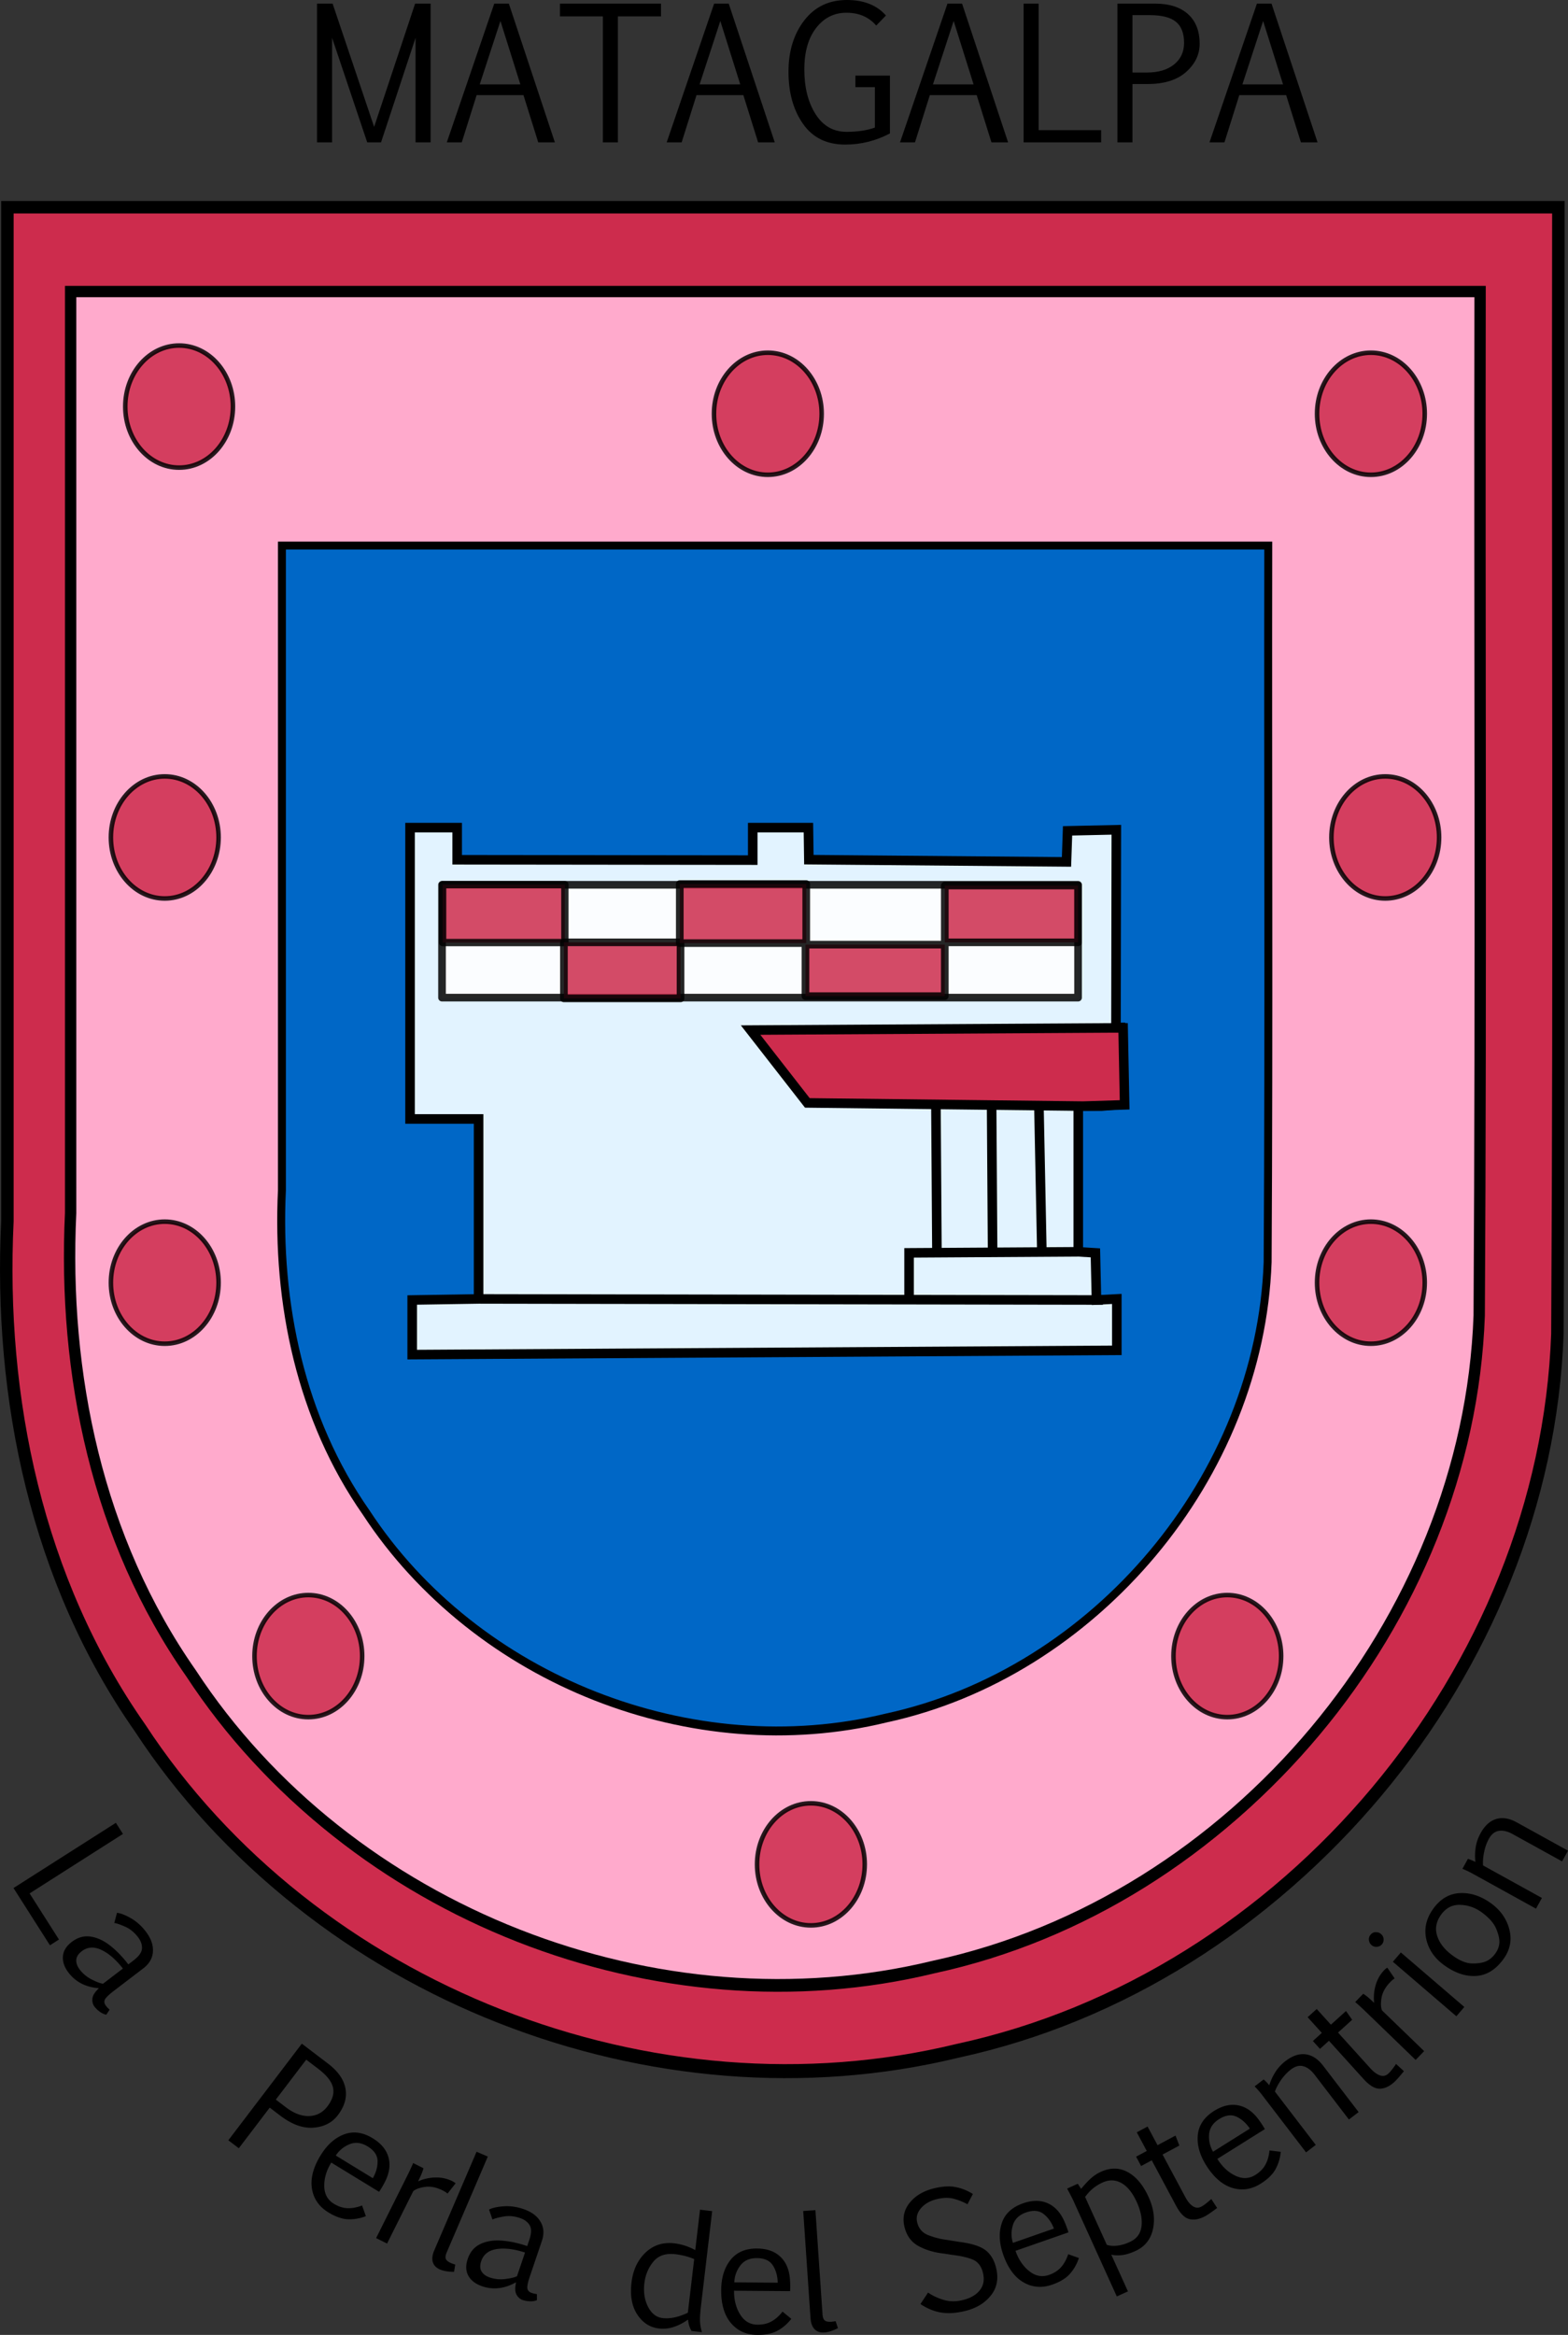 <svg xmlns="http://www.w3.org/2000/svg" width="553.552" height="824.095" version="1.0"><rect width="100%" height="100%" fill="#333333" stroke="none"/><g style="fill:#cd2c4d;fill-opacity:1"><g style="fill:#cd2c4d;fill-opacity:1;stroke:#000;stroke-width:1.004;stroke-miterlimit:4;stroke-opacity:1;stroke-dasharray:none"><path transform="matrix(1.096 0 0 1.096 -24.43 -338.187)" style="fill:#cd2c4d;fill-opacity:1;fill-rule:evenodd;stroke:#000;stroke-width:1.004;stroke-linecap:butt;stroke-linejoin:miter;stroke-miterlimit:4;stroke-opacity:1;stroke-dasharray:none;stroke-dashoffset:0;marker:none;visibility:visible;display:inline;overflow:visible;enable-background:accumulate" d="M524.252 377.295c-.205 120.946.412 241.906-.313 362.844-3.855 108.537-86.961 207.672-193.086 230.594-98.18 23.91-208.089-19.059-263.504-103.794-33.189-47.39-45.411-106.037-42.675-163.125V377.295h499.578z"/><path transform="matrix(1.096 0 0 1.096 -24.43 -338.187)" d="M524.252 375.295c-.205 120.946.412 241.906-.313 362.844-3.855 108.537-86.961 207.672-193.086 230.594-98.18 23.91-208.089-19.059-263.504-103.794-33.189-47.39-45.411-106.037-42.675-163.125V375.295h499.578z" style="fill:#cd2c4d;fill-opacity:1;stroke:#000;stroke-width:4.016;stroke-linecap:butt;stroke-linejoin:miter;stroke-miterlimit:4;stroke-opacity:1;stroke-dasharray:none;stroke-dashoffset:0;marker:none;visibility:visible;display:inline;overflow:visible;enable-background:accumulate"/></g></g><g style="font-size:64px;font-style:normal;font-variant:normal;font-weight:400;font-stretch:normal;text-align:start;line-height:100%;writing-mode:lr-tb;text-anchor:start;fill:#000;fill-opacity:1;stroke:none;font-family:Euphemia;-inkscape-font-specification:Euphemia"><path d="M307.001 124.62h-4.875L289.72 87.714v36.906h-5.313V75.65h5.5l14.657 43.5 14.468-43.5h5.47v48.969h-5.313V87.714zM341.845 104.151h14.344l-7.032-22.375zm5.125-28.5h5.156l16.25 48.969h-5.875l-5.219-16.688h-16.53l-5.25 16.688h-5.282zM405.845 80.151h-15.219v44.469h-5.312V80.15h-15.157v-4.5h35.688zM419.47 104.151h14.344l-7.032-22.375zm5.125-28.5h5.156l16.25 48.969h-5.875l-5.219-16.688h-16.53l-5.25 16.688h-5.282zM471.345 120.901c3.875 0 7.208-.5 10-1.5V105.12h-6.875v-4.063h12.187v20.407c-4.979 2.625-10.24 3.937-15.78 3.937-6.543 0-11.517-2.448-14.923-7.344-3.406-4.895-5.11-11.01-5.11-18.343 0-7.271 1.855-13.313 5.563-18.125 3.709-4.813 8.73-7.219 15.063-7.22 5.979.001 10.573 1.824 13.781 5.47l-3.437 3.562c-2.563-3.02-6.073-4.531-10.532-4.531-4.333 0-7.89 1.786-10.672 5.36-2.78 3.572-4.171 8.463-4.171 14.671 0 6.313 1.317 11.557 3.953 15.735 2.635 4.177 6.286 6.265 10.953 6.265zM501.845 104.151h14.344l-7.032-22.375zm5.125-28.5h5.156l16.25 48.969h-5.875l-5.219-16.688h-16.53l-5.25 16.688h-5.282zM561.22 124.62h-27.375V75.65h5.312v44.656h22.063zM572.282 99.964h5.157c4 0 7.177-.948 9.53-2.844 2.355-1.896 3.532-4.438 3.532-7.625 0-3.375-.953-5.849-2.86-7.422-1.906-1.573-5.005-2.36-9.296-2.36h-6.063zm0 4.062v20.594h-5.312V75.65h13.281c5.02 0 8.901 1.235 11.64 3.703 2.74 2.47 4.11 5.964 4.11 10.485 0 3.77-1.589 7.078-4.766 9.922-3.177 2.843-7.724 4.265-13.64 4.265zM611.095 104.151h14.344l-7.032-22.375zm5.125-28.5h5.156l16.25 48.969h-5.875l-5.219-16.688h-16.53l-5.25 16.688h-5.282z" transform="translate(-172.486 -74.37)"/></g><g style="fill:#fac;fill-opacity:1"><g style="fill:#fac;fill-opacity:1;stroke:#000;stroke-width:1.004;stroke-miterlimit:4;stroke-opacity:1;stroke-dasharray:none"><path transform="matrix(.996 0 0 .996 .36 -270.895)" style="fill:#fac;fill-opacity:1;fill-rule:evenodd;stroke:#000;stroke-width:1.004;stroke-linecap:butt;stroke-linejoin:miter;stroke-miterlimit:4;stroke-opacity:1;stroke-dasharray:none;stroke-dashoffset:0;marker:none;visibility:visible;display:inline;overflow:visible;enable-background:accumulate" d="M524.252 377.295c-.205 120.946.412 241.906-.313 362.844-3.855 108.537-86.961 207.672-193.086 230.594-98.18 23.91-208.089-19.059-263.504-103.794-33.189-47.39-45.411-106.037-42.675-163.125V377.295h499.578z"/><path transform="matrix(.996 0 0 .996 .36 -270.895)" d="M524.252 375.295c-.205 120.946.412 241.906-.313 362.844-3.855 108.537-86.961 207.672-193.086 230.594-98.18 23.91-208.089-19.059-263.504-103.794-33.189-47.39-45.411-106.037-42.675-163.125V375.295h499.578z" style="fill:#fac;fill-opacity:1;stroke:#000;stroke-width:4.016;stroke-linecap:butt;stroke-linejoin:miter;stroke-miterlimit:4;stroke-opacity:1;stroke-dasharray:none;stroke-dashoffset:0;marker:none;visibility:visible;display:inline;overflow:visible;enable-background:accumulate"/></g></g><g style="fill:#0067c6;fill-opacity:1"><g style="fill:#0067c6;fill-opacity:1;stroke:#000;stroke-width:1.004;stroke-miterlimit:4;stroke-opacity:1;stroke-dasharray:none"><path transform="translate(82.33 -69.019) scale(.697)" style="fill:#0067c6;fill-opacity:1;fill-rule:evenodd;stroke:#000;stroke-width:1.004;stroke-linecap:butt;stroke-linejoin:miter;stroke-miterlimit:4;stroke-opacity:1;stroke-dasharray:none;stroke-dashoffset:0;marker:none;visibility:visible;display:inline;overflow:visible;enable-background:accumulate" d="M524.252 377.295c-.205 120.946.412 241.906-.313 362.844-3.855 108.537-86.961 207.672-193.086 230.594-98.18 23.91-208.089-19.059-263.504-103.794-33.189-47.39-45.411-106.037-42.675-163.125V377.295h499.578z"/><path transform="translate(82.33 -69.019) scale(.697)" d="M524.252 375.295c-.205 120.946.412 241.906-.313 362.844-3.855 108.537-86.961 207.672-193.086 230.594-98.18 23.91-208.089-19.059-263.504-103.794-33.189-47.39-45.411-106.037-42.675-163.125V375.295h499.578z" style="fill:#0067c6;fill-opacity:1;stroke:#000;stroke-width:4.016;stroke-linecap:butt;stroke-linejoin:miter;stroke-miterlimit:4;stroke-opacity:1;stroke-dasharray:none;stroke-dashoffset:0;marker:none;visibility:visible;display:inline;overflow:visible;enable-background:accumulate"/></g></g><path transform="translate(-173.753 -78.172)" style="opacity:.85;color:#000;fill:#cd2c4d;fill-opacity:1;fill-rule:evenodd;stroke:#000;stroke-width:1.6;stroke-linecap:round;stroke-linejoin:round;stroke-miterlimit:4;stroke-opacity:1;stroke-dasharray:none;stroke-dashoffset:0;marker:none;visibility:visible;display:inline;overflow:visible;enable-background:accumulate" d="M255.991 221.67c0 11.899-8.51 21.544-19.01 21.544-10.498 0-19.008-9.645-19.008-21.543 0-11.899 8.51-21.544 19.009-21.544 10.498 0 19.01 9.645 19.01 21.544z"/><path d="M255.991 221.67c0 11.899-8.51 21.544-19.01 21.544-10.498 0-19.008-9.645-19.008-21.543 0-11.899 8.51-21.544 19.009-21.544 10.498 0 19.01 9.645 19.01 21.544z" style="opacity:.85;color:#000;fill:#cd2c4d;fill-opacity:1;fill-rule:evenodd;stroke:#000;stroke-width:1.6;stroke-linecap:round;stroke-linejoin:round;stroke-miterlimit:4;stroke-opacity:1;stroke-dasharray:none;stroke-dashoffset:0;marker:none;visibility:visible;display:inline;overflow:visible;enable-background:accumulate" transform="translate(34.081 -75.637)"/><path transform="translate(246.985 -75.637)" style="opacity:.85;color:#000;fill:#cd2c4d;fill-opacity:1;fill-rule:evenodd;stroke:#000;stroke-width:1.6;stroke-linecap:round;stroke-linejoin:round;stroke-miterlimit:4;stroke-opacity:1;stroke-dasharray:none;stroke-dashoffset:0;marker:none;visibility:visible;display:inline;overflow:visible;enable-background:accumulate" d="M255.991 221.67c0 11.899-8.51 21.544-19.01 21.544-10.498 0-19.008-9.645-19.008-21.543 0-11.899 8.51-21.544 19.009-21.544 10.498 0 19.01 9.645 19.01 21.544z"/><path d="M255.991 221.67c0 11.899-8.51 21.544-19.01 21.544-10.498 0-19.008-9.645-19.008-21.543 0-11.899 8.51-21.544 19.009-21.544 10.498 0 19.01 9.645 19.01 21.544z" style="opacity:.85;color:#000;fill:#cd2c4d;fill-opacity:1;fill-rule:evenodd;stroke:#000;stroke-width:1.6;stroke-linecap:round;stroke-linejoin:round;stroke-miterlimit:4;stroke-opacity:1;stroke-dasharray:none;stroke-dashoffset:0;marker:none;visibility:visible;display:inline;overflow:visible;enable-background:accumulate" transform="translate(252.054 73.902)"/><path transform="translate(246.985 231.045)" style="opacity:.85;color:#000;fill:#cd2c4d;fill-opacity:1;fill-rule:evenodd;stroke:#000;stroke-width:1.6;stroke-linecap:round;stroke-linejoin:round;stroke-miterlimit:4;stroke-opacity:1;stroke-dasharray:none;stroke-dashoffset:0;marker:none;visibility:visible;display:inline;overflow:visible;enable-background:accumulate" d="M255.991 221.67c0 11.899-8.51 21.544-19.01 21.544-10.498 0-19.008-9.645-19.008-21.543 0-11.899 8.51-21.544 19.009-21.544 10.498 0 19.01 9.645 19.01 21.544z"/><path d="M255.991 221.67c0 11.899-8.51 21.544-19.01 21.544-10.498 0-19.008-9.645-19.008-21.543 0-11.899 8.51-21.544 19.009-21.544 10.498 0 19.01 9.645 19.01 21.544z" style="opacity:.85;color:#000;fill:#cd2c4d;fill-opacity:1;fill-rule:evenodd;stroke:#000;stroke-width:1.6;stroke-linecap:round;stroke-linejoin:round;stroke-miterlimit:4;stroke-opacity:1;stroke-dasharray:none;stroke-dashoffset:0;marker:none;visibility:visible;display:inline;overflow:visible;enable-background:accumulate" transform="translate(196.293 362.843)"/><path transform="translate(49.289 436.345)" style="opacity:.85;color:#000;fill:#cd2c4d;fill-opacity:1;fill-rule:evenodd;stroke:#000;stroke-width:1.6;stroke-linecap:round;stroke-linejoin:round;stroke-miterlimit:4;stroke-opacity:1;stroke-dasharray:none;stroke-dashoffset:0;marker:none;visibility:visible;display:inline;overflow:visible;enable-background:accumulate" d="M255.991 221.67c0 11.899-8.51 21.544-19.01 21.544-10.498 0-19.008-9.645-19.008-21.543 0-11.899 8.51-21.544 19.009-21.544 10.498 0 19.01 9.645 19.01 21.544z"/><path d="M255.991 221.67c0 11.899-8.51 21.544-19.01 21.544-10.498 0-19.008-9.645-19.008-21.543 0-11.899 8.51-21.544 19.009-21.544 10.498 0 19.01 9.645 19.01 21.544z" style="opacity:.85;color:#000;fill:#cd2c4d;fill-opacity:1;fill-rule:evenodd;stroke:#000;stroke-width:1.6;stroke-linecap:round;stroke-linejoin:round;stroke-miterlimit:4;stroke-opacity:1;stroke-dasharray:none;stroke-dashoffset:0;marker:none;visibility:visible;display:inline;overflow:visible;enable-background:accumulate" transform="translate(-128.131 362.843)"/><path transform="translate(-178.822 231.045)" style="opacity:.85;color:#000;fill:#cd2c4d;fill-opacity:1;fill-rule:evenodd;stroke:#000;stroke-width:1.6;stroke-linecap:round;stroke-linejoin:round;stroke-miterlimit:4;stroke-opacity:1;stroke-dasharray:none;stroke-dashoffset:0;marker:none;visibility:visible;display:inline;overflow:visible;enable-background:accumulate" d="M255.991 221.67c0 11.899-8.51 21.544-19.01 21.544-10.498 0-19.008-9.645-19.008-21.543 0-11.899 8.51-21.544 19.009-21.544 10.498 0 19.01 9.645 19.01 21.544z"/><path d="M255.991 221.67c0 11.899-8.51 21.544-19.01 21.544-10.498 0-19.008-9.645-19.008-21.543 0-11.899 8.51-21.544 19.009-21.544 10.498 0 19.01 9.645 19.01 21.544z" style="opacity:.85;color:#000;fill:#cd2c4d;fill-opacity:1;fill-rule:evenodd;stroke:#000;stroke-width:1.6;stroke-linecap:round;stroke-linejoin:round;stroke-miterlimit:4;stroke-opacity:1;stroke-dasharray:none;stroke-dashoffset:0;marker:none;visibility:visible;display:inline;overflow:visible;enable-background:accumulate" transform="translate(-178.822 73.902)"/><path style="fill:#e2f3ff;fill-opacity:1;stroke:#000;stroke-width:3.375px;stroke-linecap:butt;stroke-linejoin:miter;stroke-opacity:1" d="M341.444 469.307v63.51l-23.439.379v19.28l248.753-1.512v-18.146l-7.183.378-.378-16.634-6.049-.378V464.77h8.258l7.253-.634-.634-11.186v-15.961l-1.57.02.13-69.774-17.217.378-.378 10.963-90.95-.792-.159-11.305h-19.658v11.463l-104.34-.122v-11.341h-16.634v102.828h24.195z" transform="translate(-172.486 -74.37)"/><path style="fill:none;stroke:#000;stroke-width:3.375px;stroke-linecap:butt;stroke-linejoin:miter;stroke-opacity:1" d="m342.2 532.818 219.643.378M493.417 532.44v-15.878l60.11-.378M502.868 460.234l.379 55.572M522.527 460.234l.378 55.95M539.16 459.855l1.135 56.329" transform="translate(-172.486 -74.37)"/><path style="opacity:.85;color:#000;fill:#fff;fill-opacity:1;fill-rule:evenodd;stroke:#000;stroke-width:2.7;stroke-linecap:round;stroke-linejoin:round;stroke-miterlimit:4;stroke-opacity:1;stroke-dasharray:none;stroke-dashoffset:0;marker:none;visibility:visible;display:inline;overflow:visible;enable-background:accumulate" d="M328.531 386.656h224.547v39.83H328.531z" transform="translate(-172.486 -74.37)"/><g transform="translate(-172.486 -74.37)"><path style="fill:#cd2c4d;fill-opacity:1;stroke:#000;stroke-width:3.375px;stroke-linecap:butt;stroke-linejoin:miter;stroke-opacity:1" d="m554.66 464.77-97.157-1.134-20.036-25.707 126.839-.756 4.671-.015.541 27.158-14.633.454h-.224z"/><path style="opacity:.85;color:#000;fill:#cd2c4d;fill-opacity:1;fill-rule:evenodd;stroke:#000;stroke-width:2.588;stroke-linecap:round;stroke-linejoin:round;stroke-miterlimit:4;stroke-opacity:1;stroke-dasharray:none;stroke-dashoffset:0;marker:none;visibility:visible;display:inline;overflow:visible;enable-background:accumulate" d="M328.742 386.6h43.161v20.448h-43.161z"/><rect style="opacity:.85;color:#000;fill:#cd2c4d;fill-opacity:1;fill-rule:evenodd;stroke:#000;stroke-width:2.7;stroke-linecap:round;stroke-linejoin:round;stroke-miterlimit:4;stroke-opacity:1;stroke-dasharray:none;stroke-dashoffset:0;marker:none;visibility:visible;display:inline;overflow:visible;enable-background:accumulate" width="41.167" height="19.781" x="371.569" y="406.972" ry="0"/><path style="opacity:.85;color:#000;fill:#cd2c4d;fill-opacity:1;fill-rule:evenodd;stroke:#000;stroke-width:2.7;stroke-linecap:round;stroke-linejoin:round;stroke-miterlimit:4;stroke-opacity:1;stroke-dasharray:none;stroke-dashoffset:0;marker:none;visibility:visible;display:inline;overflow:visible;enable-background:accumulate" d="M412.468 386.388h44.642v20.851h-44.642zM456.843 407.774h49.186v18.178h-49.186zM506.03 386.923h47.048v20.049H506.03z"/></g><g style="font-size:56px;font-style:normal;font-variant:normal;font-weight:400;font-stretch:normal;text-align:start;line-height:100%;writing-mode:lr-tb;text-anchor:start;fill:#000;fill-opacity:1;stroke:none;font-family:Euphemia;-inkscape-font-specification:Euphemia"><path d="M17.634 686.579 4.768 666.374 40.91 643.36l2.497 3.921-32.959 20.988 10.37 16.284zM43.388 694.79c-2.533-3.226-5.09-5.43-7.668-6.615-2.58-1.184-4.861-1.018-6.846.499-1.231.94-1.88 1.969-1.944 3.085-.065 1.116.345 2.254 1.23 3.413 1.107 1.448 2.507 2.604 4.199 3.468 1.692.864 3.03 1.368 4.011 1.512zM41.3 675.12c1.332.153 2.982.796 4.95 1.93 1.968 1.136 3.71 2.695 5.226 4.68 1.804 2.36 2.641 4.703 2.512 7.027-.117 2.338-1.248 4.326-3.392 5.964l-10.451 7.984c-1.782 1.362-2.827 2.389-3.134 3.083-.308.693-.18 1.41.385 2.148.377.493.81.954 1.298 1.383l-1.171 1.755c-.676-.103-1.403-.425-2.183-.965a8.635 8.635 0 0 1-1.966-1.853c-.609-.796-.859-1.747-.75-2.85.109-1.104.847-2.293 2.213-3.567l-.1-.13c-2.25-.184-4.258-.733-6.021-1.645-1.764-.912-3.266-2.18-4.505-3.802-1.483-1.94-2.148-3.87-1.996-5.787.153-1.918 1.192-3.612 3.12-5.084 2.056-1.572 4.234-2.203 6.534-1.896 2.3.308 4.588 1.336 6.864 3.084s4.465 3.998 6.568 6.75l1.825-1.394c1.926-1.472 2.925-2.882 2.995-4.232.07-1.35-.399-2.684-1.406-4.002-1.272-1.666-2.74-2.873-4.402-3.622-1.661-.75-2.982-1.209-3.96-1.379zM97.373 741.05l3.59 2.733c2.786 2.12 5.5 3.142 8.144 3.07 2.644-.073 4.81-1.22 6.5-3.439 1.787-2.35 2.435-4.578 1.94-6.683-.493-2.106-2.235-4.295-5.223-6.569l-4.222-3.212zm-2.152 2.83-10.912 14.34-3.7-2.815 25.946-34.099 9.249 7.037c3.496 2.66 5.544 5.576 6.144 8.746.6 3.171-.299 6.33-2.694 9.478-1.998 2.626-4.856 4.088-8.575 4.384-3.72.297-7.64-1.122-11.76-4.256zM129.791 757.57c-2.192-1.342-4.308-1.604-6.345-.788-2.037.816-3.675 2.15-4.913 4l13.087 8.001c1.165-2.044 1.723-4.075 1.674-6.091-.049-2.017-1.216-3.725-3.503-5.123zm-.628 24.614a15.649 15.649 0 0 1-6.2 1.097c-2.134-.055-4.477-.863-7.028-2.422-3.297-2.016-5.233-4.808-5.808-8.375-.575-3.568.44-7.482 3.046-11.743 2.273-3.717 5.035-6.19 8.285-7.418 3.251-1.228 6.634-.767 10.149 1.382 2.97 1.816 4.82 4.069 5.547 6.757.728 2.689.307 5.562-1.263 8.619a33.251 33.251 0 0 1-2.056 3.518l-16.89-10.327c-1.701 2.784-2.526 5.565-2.473 8.343.054 2.778 1.185 4.843 3.393 6.193 1.602.98 3.206 1.501 4.812 1.564 1.607.064 3.32-.256 5.139-.96zM149.482 765.252c-.098.481-.295 1.09-.593 1.829-.297.738-.73 1.677-1.301 2.819a16.103 16.103 0 0 1 6.2-1.366c2.127-.037 4.104.4 5.93 1.313.213.106.429.234.649.385.22.15.379.27.477.36l-2.848 3.62c-.424-.374-1.011-.749-1.761-1.124-2.17-1.083-4.216-1.494-6.14-1.232-1.923.261-3.325.763-4.206 1.505l-9.238 18.493-3.865-1.93 11.377-22.774c1.018-2.12 1.576-3.36 1.674-3.718zM168.243 759.447l3.97 1.704-14.51 33.823c-.438 1.022-.535 1.803-.291 2.345.243.54.868 1.027 1.873 1.458a14.48 14.48 0 0 0 1.425.492l-.413 2.56c-.36.005-.752-.005-1.178-.029a15.666 15.666 0 0 1-1.312-.132 11.202 11.202 0 0 1-1.314-.266 8.555 8.555 0 0 1-1.169-.397c-1.307-.56-2.145-1.416-2.514-2.566-.37-1.15-.198-2.555.513-4.213zM185.348 795.026c-3.902-1.266-7.253-1.671-10.054-1.216-2.802.455-4.603 1.865-5.405 4.23-.498 1.467-.463 2.682.106 3.645.568.963 1.543 1.678 2.924 2.147 1.726.585 3.533.765 5.419.539 1.886-.227 3.277-.554 4.173-.981zm-12.7-15.165c1.19-.616 2.919-1.002 5.185-1.157 2.267-.155 4.582.168 6.947.97 2.814.955 4.815 2.432 6.004 4.433 1.206 2.007 1.375 4.288.509 6.843l-4.225 12.455c-.72 2.123-1.015 3.559-.883 4.306.131.747.637 1.27 1.518 1.569.586.199 1.203.34 1.848.424l.006 2.11c-.618.291-1.402.43-2.35.416a8.635 8.635 0 0 1-2.665-.442c-.95-.322-1.687-.972-2.212-1.949-.525-.977-.576-2.375-.151-4.194l-.155-.053c-1.972 1.102-3.943 1.77-5.917 1.992-1.972.226-3.926.011-5.859-.645-2.313-.784-3.941-2.015-4.883-3.692-.943-1.676-1.024-3.663-.246-5.959.832-2.451 2.288-4.19 4.369-5.217 2.08-1.026 4.553-1.449 7.417-1.266 2.864.182 5.936.83 9.216 1.942l.738-2.175c.778-2.296.82-4.024.126-5.183-.694-1.16-1.827-2.006-3.397-2.539-1.986-.673-3.877-.858-5.674-.553-1.798.305-3.15.66-4.057 1.064zM233.936 818.161c2.625.31 5.59-.321 8.897-1.895l2.235-18.927c-1.99-.86-4.208-1.433-6.652-1.722-3.404-.402-5.99.472-7.758 2.622-1.768 2.15-2.825 4.691-3.172 7.624-.37 3.132.06 5.9 1.291 8.302 1.23 2.404 2.95 3.736 5.16 3.996zm4.162-26.381c2.516.297 4.965 1.091 7.345 2.382l1.684-14.257 4.29.507-3.931 33.292c-.284 2.408-.407 4.224-.368 5.45.039 1.225.268 2.55.687 3.977l-3.666-.433a8.846 8.846 0 0 1-1.218-3.916l-.135-.016c-1.661 1.162-3.34 2.015-5.038 2.557a12.022 12.022 0 0 1-5.127.51c-3.168-.374-5.71-2.01-7.625-4.907-1.916-2.897-2.599-6.671-2.05-11.324.52-4.399 2.17-7.921 4.952-10.566 2.78-2.645 6.18-3.73 10.2-3.256zM267.212 796.995c-2.57-.02-4.518.845-5.843 2.595-1.326 1.749-2.043 3.735-2.15 5.958l15.338.116c-.055-2.352-.623-4.38-1.704-6.083-1.08-1.704-2.96-2.566-5.64-2.586zm12.144 21.42a15.646 15.646 0 0 1-4.748 4.134c-1.859 1.053-4.282 1.568-7.272 1.545-3.864-.03-6.962-1.424-9.293-4.185-2.33-2.762-3.477-6.64-3.44-11.634.033-4.357 1.126-7.899 3.28-10.626 2.153-2.727 5.29-4.076 9.41-4.044 3.481.026 6.227 1.004 8.236 2.933 2.008 1.93 3.128 4.608 3.357 8.037.1 1.295.117 2.653.051 4.075l-19.796-.15c-.025 3.263.702 6.072 2.179 8.425 1.477 2.354 3.51 3.54 6.098 3.56 1.877.014 3.521-.365 4.93-1.138 1.41-.774 2.713-1.93 3.91-3.471zM283.557 780.362l4.31-.294 2.504 36.72c.075 1.11.345 1.85.809 2.22.463.37 1.24.518 2.332.443a14.578 14.578 0 0 0 1.493-.211l.799 2.467c-.318.168-.672.338-1.062.51-.39.175-.8.334-1.228.482-.428.148-.859.269-1.29.362-.433.093-.84.153-1.222.18-1.418.096-2.554-.284-3.407-1.139-.853-.855-1.341-2.183-1.464-3.984zM327.626 809.157c1.595 1.097 3.434 1.957 5.516 2.58 2.081.624 4.31.65 6.684.077 2.73-.657 4.755-1.82 6.078-3.49 1.323-1.668 1.697-3.699 1.12-6.091-.564-2.34-1.731-3.896-3.502-4.67-1.77-.773-4.277-1.35-7.519-1.732l-2.517-.406c-3.48-.361-6.524-1.24-9.13-2.638-2.605-1.397-4.288-3.673-5.048-6.827-.773-3.208-.15-6.053 1.867-8.537 2.018-2.483 4.896-4.175 8.635-5.076 2.871-.691 5.367-.838 7.489-.44 2.12.399 4.173 1.212 6.156 2.44l-1.908 3.638c-1.408-.785-2.982-1.423-4.722-1.913-1.74-.49-3.744-.462-6.012.084-2.428.585-4.314 1.649-5.658 3.192-1.344 1.542-1.799 3.217-1.363 5.025.534 2.215 1.86 3.729 3.977 4.54 2.117.812 4.22 1.35 6.31 1.616l4.331.7c4.426.547 7.57 1.519 9.436 2.916 1.865 1.398 3.139 3.514 3.822 6.35.91 3.775.283 7.01-1.88 9.707-2.163 2.696-5.185 4.511-9.066 5.447-1.578.38-3.053.618-4.427.715a17.693 17.693 0 0 1-3.974-.154 16.388 16.388 0 0 1-3.725-1.043 21.434 21.434 0 0 1-3.651-1.961zM362.233 780.873c-2.427.847-3.97 2.317-4.63 4.41-.66 2.093-.667 4.205-.02 6.334l14.483-5.052c-.843-2.196-2.06-3.914-3.651-5.155-1.591-1.24-3.652-1.42-6.182-.537zm18.642 16.086a15.648 15.648 0 0 1-3.08 5.49c-1.396 1.617-3.505 2.917-6.328 3.902-3.649 1.273-7.035 1.001-10.16-.815-3.123-1.816-5.508-5.082-7.153-9.798-1.434-4.114-1.597-7.817-.486-11.11 1.11-3.293 3.61-5.617 7.5-6.974 3.287-1.147 6.202-1.15 8.743-.009 2.54 1.14 4.496 3.287 5.865 6.439a33.247 33.247 0 0 1 1.42 3.82l-18.693 6.52c1.075 3.08 2.704 5.481 4.886 7.2 2.183 1.72 4.497 2.154 6.94 1.3 1.774-.617 3.194-1.527 4.261-2.73 1.067-1.203 1.905-2.73 2.514-4.584zM389.283 770.295a15.687 15.687 0 0 0-3.318 2.017c-.985.787-1.95 1.815-2.894 3.085l7.672 16.907c.974.338 2.162.44 3.562.305s2.905-.567 4.515-1.298c2.457-1.115 3.844-2.955 4.16-5.522.318-2.566-.24-5.426-1.67-8.58-1.5-3.303-3.306-5.54-5.42-6.714-2.114-1.173-4.316-1.24-6.607-.2zm-8.803.452c.44.661.834 1.263 1.18 1.807 1.342-1.63 2.536-2.903 3.583-3.818a13.867 13.867 0 0 1 3.411-2.209c3.403-1.544 6.583-1.496 9.54.145 2.956 1.641 5.392 4.57 7.305 8.786 1.808 3.984 2.312 7.774 1.511 11.37-.8 3.597-2.86 6.148-6.18 7.654-1.86.844-3.495 1.331-4.907 1.462-1.412.13-2.615.07-3.61-.179l5.888 12.973-3.934 1.785-15.526-34.212a93.428 93.428 0 0 0-2.02-3.857zM401.08 761.188l3.761-2.012-3.522-6.582 3.81-2.038 3.521 6.581 6.34-3.393 1.358 3.522-5.93 3.174 8.05 15.044c.8 1.495 1.686 2.561 2.658 3.199.972.637 1.98.677 3.025.118.562-.302 1.224-.764 1.986-1.389.762-.624 1.257-1.05 1.488-1.277l2.056 3.148c-.287.237-.912.7-1.875 1.392-.964.691-1.743 1.196-2.338 1.514-2.041 1.093-3.9 1.436-5.574 1.03-1.675-.407-3.244-1.976-4.706-4.708l-8.58-16.032-3.76 2.012zM430.382 747.935c-2.177 1.366-3.355 3.142-3.533 5.33-.177 2.187.286 4.248 1.39 6.18l12.997-8.149c-1.311-1.953-2.88-3.358-4.707-4.213-1.828-.855-3.876-.571-6.147.852zm21.755 11.534a15.648 15.648 0 0 1-1.781 6.039c-1.001 1.886-2.768 3.623-5.301 5.211-3.274 2.053-6.636 2.542-10.086 1.467-3.45-1.075-6.501-3.729-9.155-7.96-2.314-3.692-3.296-7.266-2.947-10.724.35-3.457 2.27-6.28 5.76-8.468 2.95-1.85 5.79-2.501 8.522-1.955 2.731.547 5.115 2.205 7.152 4.973a33.256 33.256 0 0 1 2.233 3.408l-16.772 10.516c1.733 2.765 3.855 4.742 6.366 5.933 2.51 1.19 4.863 1.098 7.056-.277 1.59-.997 2.772-2.2 3.545-3.61.773-1.41 1.25-3.086 1.43-5.028zM445.43 739.244a31.576 31.576 0 0 0-2.506-2.867l3.19-2.445c.618.537 1.282 1.223 1.99 2.058.451-1.54 1.147-3.066 2.089-4.58.941-1.513 2.157-2.841 3.647-3.983 2.446-1.874 4.81-2.663 7.091-2.367 2.282.295 4.332 1.63 6.15 4.002l12.557 16.388-3.43 2.627-12.123-15.823c-1.22-1.591-2.538-2.585-3.955-2.98-1.417-.396-2.892-.006-4.426 1.169-1.23.942-2.348 2.12-3.355 3.535-1.006 1.414-1.764 2.822-2.275 4.223l14.435 18.84-3.429 2.628zM463.483 720.366l3.163-2.862-5.008-5.535 3.203-2.899 5.009 5.535 5.332-4.825 2.169 3.09-4.988 4.513 11.448 12.652c1.137 1.257 2.255 2.078 3.352 2.462 1.097.384 2.085.178 2.964-.617.473-.428 1.003-1.037 1.591-1.827.588-.79.967-1.323 1.135-1.599l2.757 2.558c-.221.299-.716.9-1.484 1.804-.768.903-1.402 1.582-1.902 2.034-1.717 1.553-3.437 2.335-5.16 2.346-1.724.01-3.625-1.133-5.704-3.431l-12.2-13.483-3.164 2.862zM481.247 703.706c.43.237.951.609 1.566 1.114.614.505 1.38 1.201 2.297 2.088a16.103 16.103 0 0 1 .56-6.323c.604-2.04 1.615-3.795 3.034-5.263.165-.17.352-.338.562-.503.21-.164.373-.28.488-.346l2.597 3.804c-.485.292-1.019.74-1.601 1.342-1.685 1.743-2.692 3.572-3.02 5.485-.33 1.914-.272 3.402.171 4.464l14.863 14.368-3.003 3.106-18.303-17.693c-1.716-1.609-2.73-2.513-3.043-2.714zM491.73 692.397l2.815-3.279 22.41 19.233-2.814 3.279zm-7.547-5.9c-.497-.428-.8-1-.906-1.716-.106-.716.096-1.37.606-1.966.499-.58 1.107-.87 1.825-.866.718.003 1.325.219 1.823.646.568.487.875 1.087.923 1.8.048.715-.148 1.328-.587 1.84-.45.525-1.036.822-1.755.89-.718.067-1.361-.142-1.929-.629zM527.87 689.516c.885-1.227 1.369-2.508 1.453-3.84.083-1.333-.301-2.997-1.155-4.994-.853-1.996-2.574-3.927-5.162-5.792-2.263-1.63-4.773-2.489-7.53-2.576-2.756-.088-5.003 1.074-6.74 3.485-1.737 2.41-2.189 4.91-1.357 7.498.832 2.587 2.682 4.915 5.552 6.982 2.455 1.769 4.701 2.674 6.738 2.715 2.038.04 3.685-.21 4.942-.754 1.256-.544 2.343-1.452 3.26-2.724zm2.93 1.875c-2.707 3.756-5.914 5.76-9.621 6.01-3.707.25-7.476-1.005-11.307-3.765-3.432-2.472-5.553-5.562-6.364-9.27-.812-3.707.013-7.27 2.475-10.686 2.514-3.49 5.647-5.328 9.397-5.513 3.751-.185 7.401 1 10.95 3.558 3.373 2.43 5.542 5.509 6.507 9.237.965 3.728.286 7.204-2.037 10.429zM519.726 661.213a31.584 31.584 0 0 0-3.446-1.621l1.943-3.52c.781.245 1.664.608 2.648 1.088-.204-1.59-.179-3.269.077-5.033.256-1.764.837-3.468 1.745-5.111 1.49-2.697 3.338-4.368 5.547-5.012 2.21-.644 4.622-.243 7.24 1.202l18.072 9.98-2.089 3.782-17.45-9.636c-1.755-.97-3.361-1.351-4.818-1.146-1.456.206-2.652 1.155-3.586 2.846-.749 1.356-1.301 2.884-1.656 4.583-.355 1.699-.486 3.293-.391 4.781l20.777 11.473-2.089 3.782z"/></g></svg>
